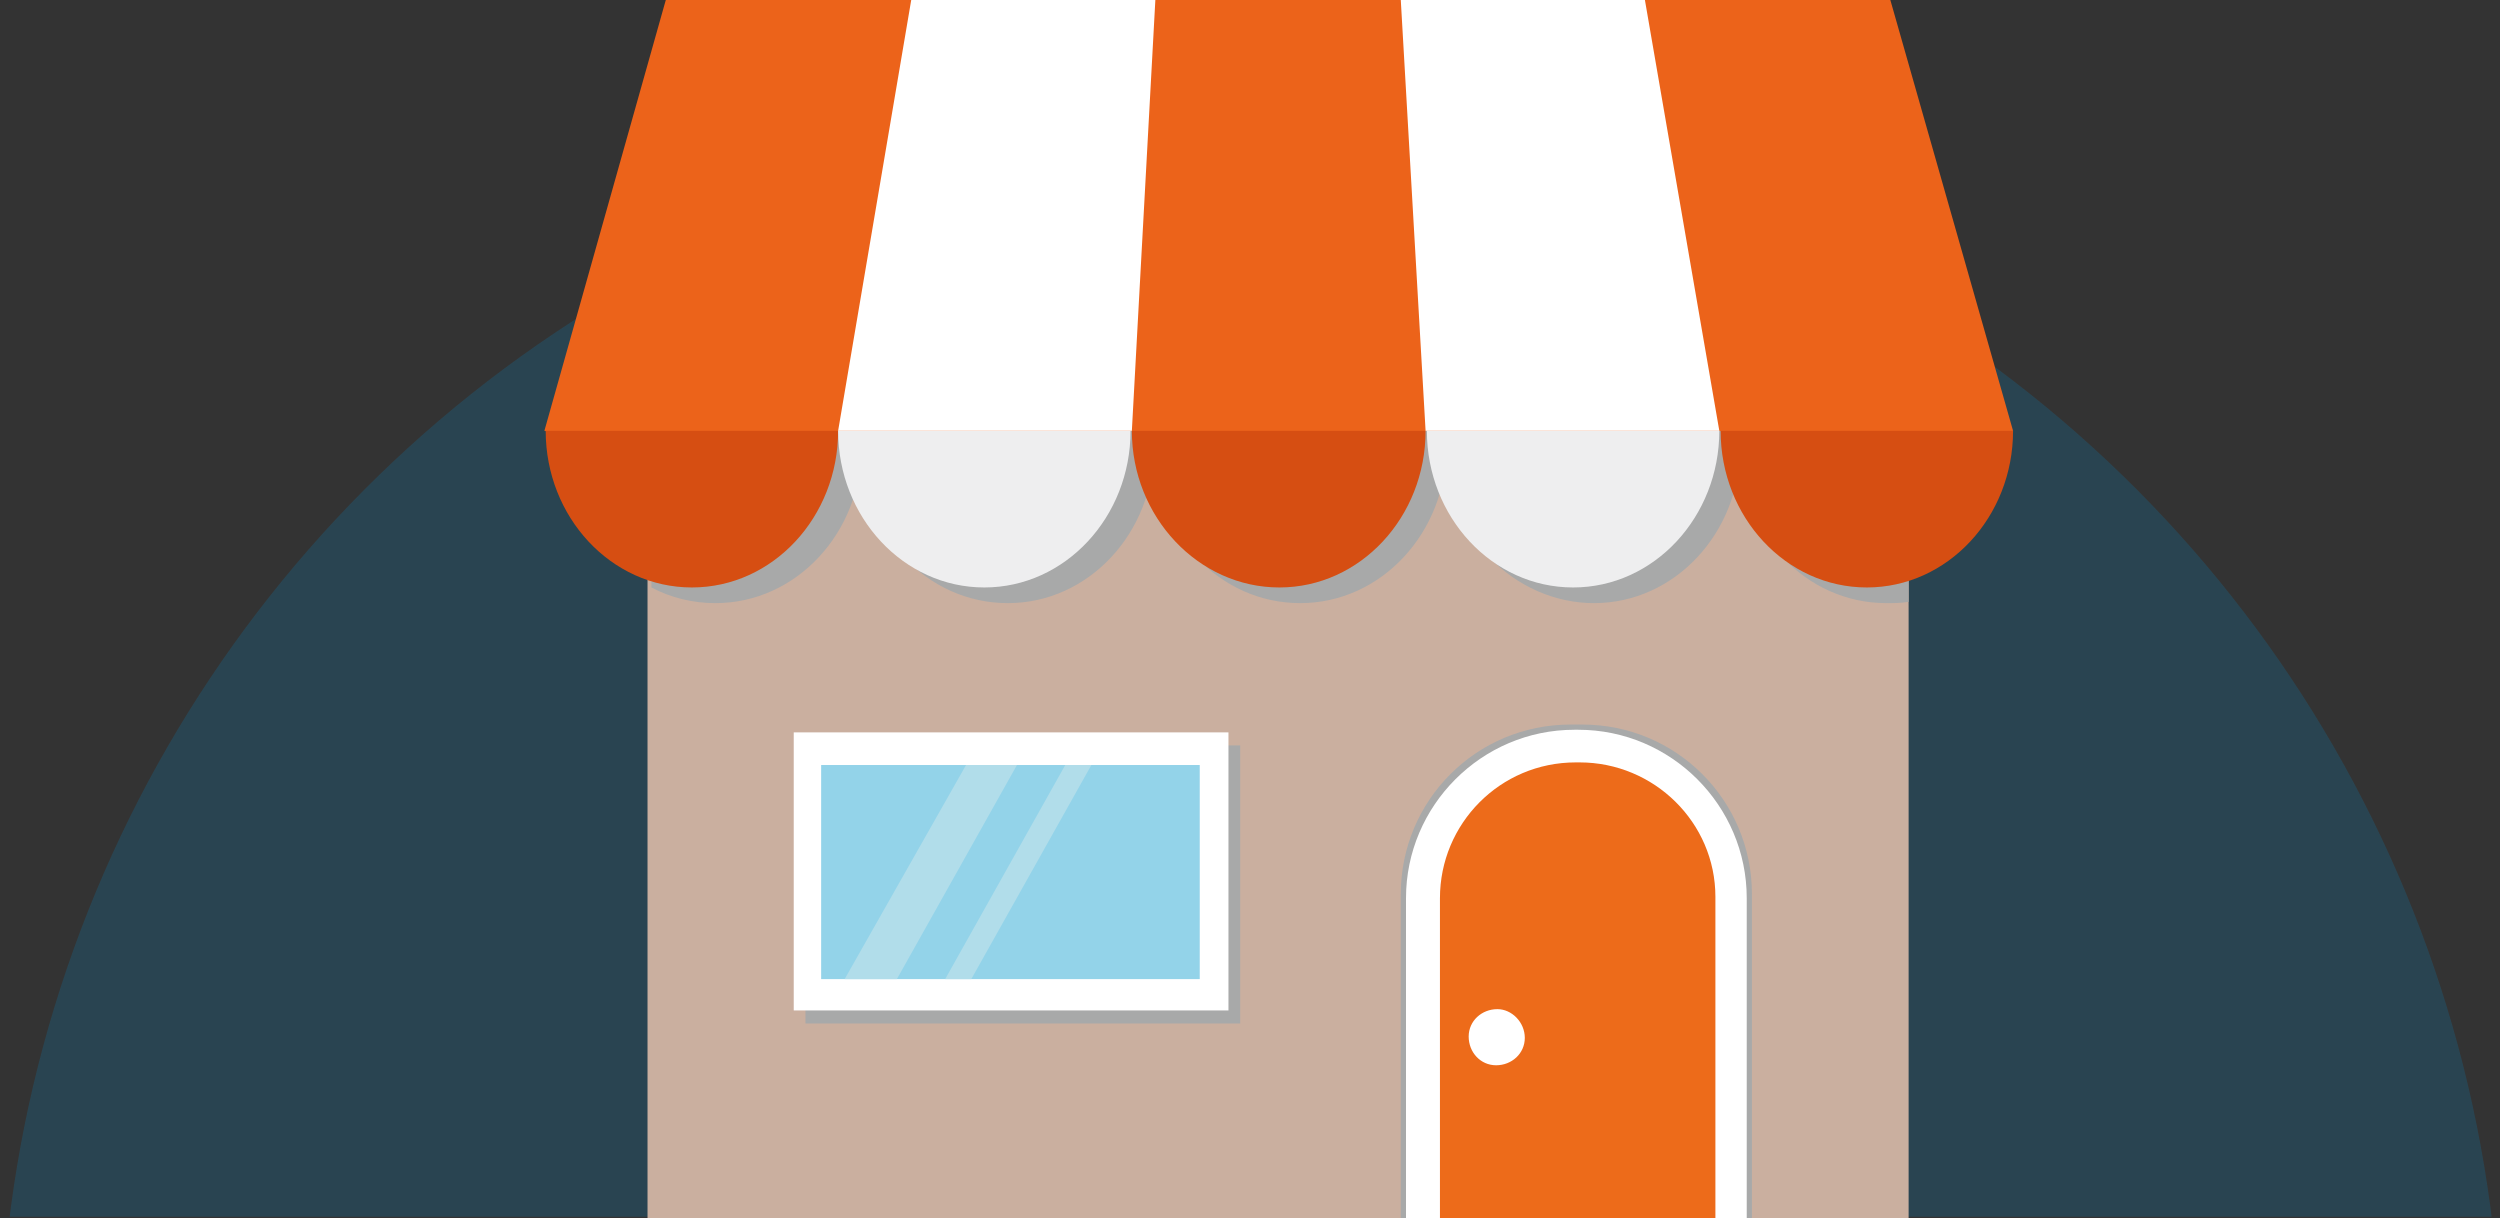 <?xml version="1.0" encoding="utf-8"?>
<!-- Generator: Adobe Illustrator 25.1.0, SVG Export Plug-In . SVG Version: 6.00 Build 0)  -->
<svg version="1.1" id="レイヤー_1" xmlns="http://www.w3.org/2000/svg" xmlns:xlink="http://www.w3.org/1999/xlink" x="0px"
	 y="0px" width="191.5px" height="93.3px" viewBox="0 0 191.5 93.3" style="enable-background:new 0 0 191.5 93.3;"
	 xml:space="preserve">
<rect x="0" y="0" width="191.5" height="93.3" fill="#333333" stroke="none"/>
<style type="text/css">
	.st0{clip-path:url(#SVGID_2_);}
	.st1{opacity:0.19;fill:#0091D2;enable-background:new    ;}
	.st2{fill:#7A331E;}
	.st3{fill:#CAAF9F;}
	.st4{fill:#A8A9A9;}
	.st5{fill:#EC631A;}
	.st6{fill:#D64E12;}
	.st7{fill:#EEEEEF;}
	.st8{fill:#FFFFFF;}
	.st9{fill:#93D3E9;}
	.st10{fill:#ED6B1A;}
	.st11{fill:#B1DDEA;}
</style>
<g id="レイヤー_2_1_">
	<g id="レイヤー_1-2">
		<g>
			<defs>
				<rect id="SVGID_1_" x="-14.8" y="-19.1" width="224.3" height="112.3"/>
			</defs>
			<clipPath id="SVGID_2_">
				<use xlink:href="#SVGID_1_"  style="overflow:visible;"/>
			</clipPath>
			<g class="st0">
				<circle class="st1" cx="95.8" cy="105.1" r="95.8"/>
			</g>
		</g>
		<g>
			<g>
				<rect x="49.6" y="96.5" class="st2" width="96.6" height="4.9"/>
				<rect x="49.6" y="26.9" class="st3" width="96.6" height="69.6"/>
			</g>
			<path class="st4" d="M146.2,26.9v19.2c-0.6,0.1-1.1,0.1-1.7,0.1c-6.2,0-11.2-5.3-11.2-12c0,6.6-5,12-11.2,12c-3,0-5.9-1.3-8-3.5
				c-2.1-2.3-3.3-5.3-3.3-8.5c0,6.6-5,12-11.2,12s-11.2-5.3-11.2-12c0,6.6-5,12-11.2,12s-11.2-5.3-11.2-12c0,6.6-5,12-11.2,12
				c-1.7,0-3.4-0.4-4.9-1.2V26.9H146.2z"/>
			<polygon class="st5" points="41.7,33 51,0 144.8,0 154.2,33 143.8,35.5 131.7,33 120.6,35.5 109.2,33 97.6,35.5 86.7,33 
				74.8,35.5 64.2,33 52.7,35.5 			"/>
			<path class="st6" d="M109.2,33c0,6.6-5,12-11.2,12s-11.3-5.4-11.3-12H109.2z"/>
			<path class="st6" d="M64.2,33c0,6.6-5,12-11.2,12s-11.2-5.4-11.2-12H64.2z"/>
			<g>
				<path class="st7" d="M86.6,33c0,6.6-5,12-11.2,12s-11.2-5.4-11.2-12H86.6z"/>
				<path class="st7" d="M131.7,33c0,6.6-5,12-11.2,12s-11.2-5.4-11.2-12H131.7z"/>
			</g>
			<path class="st6" d="M154.2,33c0,6.6-5,12-11.2,12s-11.2-5.4-11.2-12H154.2z"/>
			<polygon class="st8" points="109.2,33 107.3,0 126,0 131.7,33 			"/>
			<polygon class="st8" points="64.2,33 69.8,0 88.5,0 86.7,33 			"/>
			<rect x="61.7" y="57.1" class="st4" width="33.3" height="21.3"/>
			<rect x="60.8" y="56.1" class="st8" width="33.3" height="21.3"/>
			<rect x="62.9" y="58.6" class="st9" width="29" height="16.4"/>
			<g>
				<path class="st4" d="M107.3,96.9V68.5c0-7.2,5.8-13,13-13l0,0h0.9c7.2,0,13,5.8,13,13v28.5H107.3z"/>
				<path class="st8" d="M133.9,96.9h-26.2V68.8c0-7.1,5.8-12.9,12.9-12.9c0,0,0,0,0,0h0.3c7.1,0,12.9,5.8,12.9,12.9c0,0,0,0,0,0
					V96.9z"/>
				<path class="st10" d="M110.3,93.9V68.8c0-5.7,4.6-10.4,10.4-10.4h0.3c5.7,0,10.4,4.6,10.4,10.3c0,0,0,0,0,0v25.2H110.3z"/>
			</g>
			<path class="st8" d="M116.8,79.5c0,1.2-1,2.1-2.2,2.1c-1.2,0-2.1-1-2.1-2.2c0-1.2,1-2.1,2.2-2.1c0,0,0,0,0,0
				C115.8,77.3,116.8,78.3,116.8,79.5z"/>
			<g>
				<polygon class="st11" points="77.9,58.6 68.7,75 64.7,75 74,58.6 				"/>
				<polygon class="st11" points="83.6,58.6 74.4,75 72.4,75 81.6,58.6 				"/>
			</g>
		</g>
	</g>
</g>
</svg>
